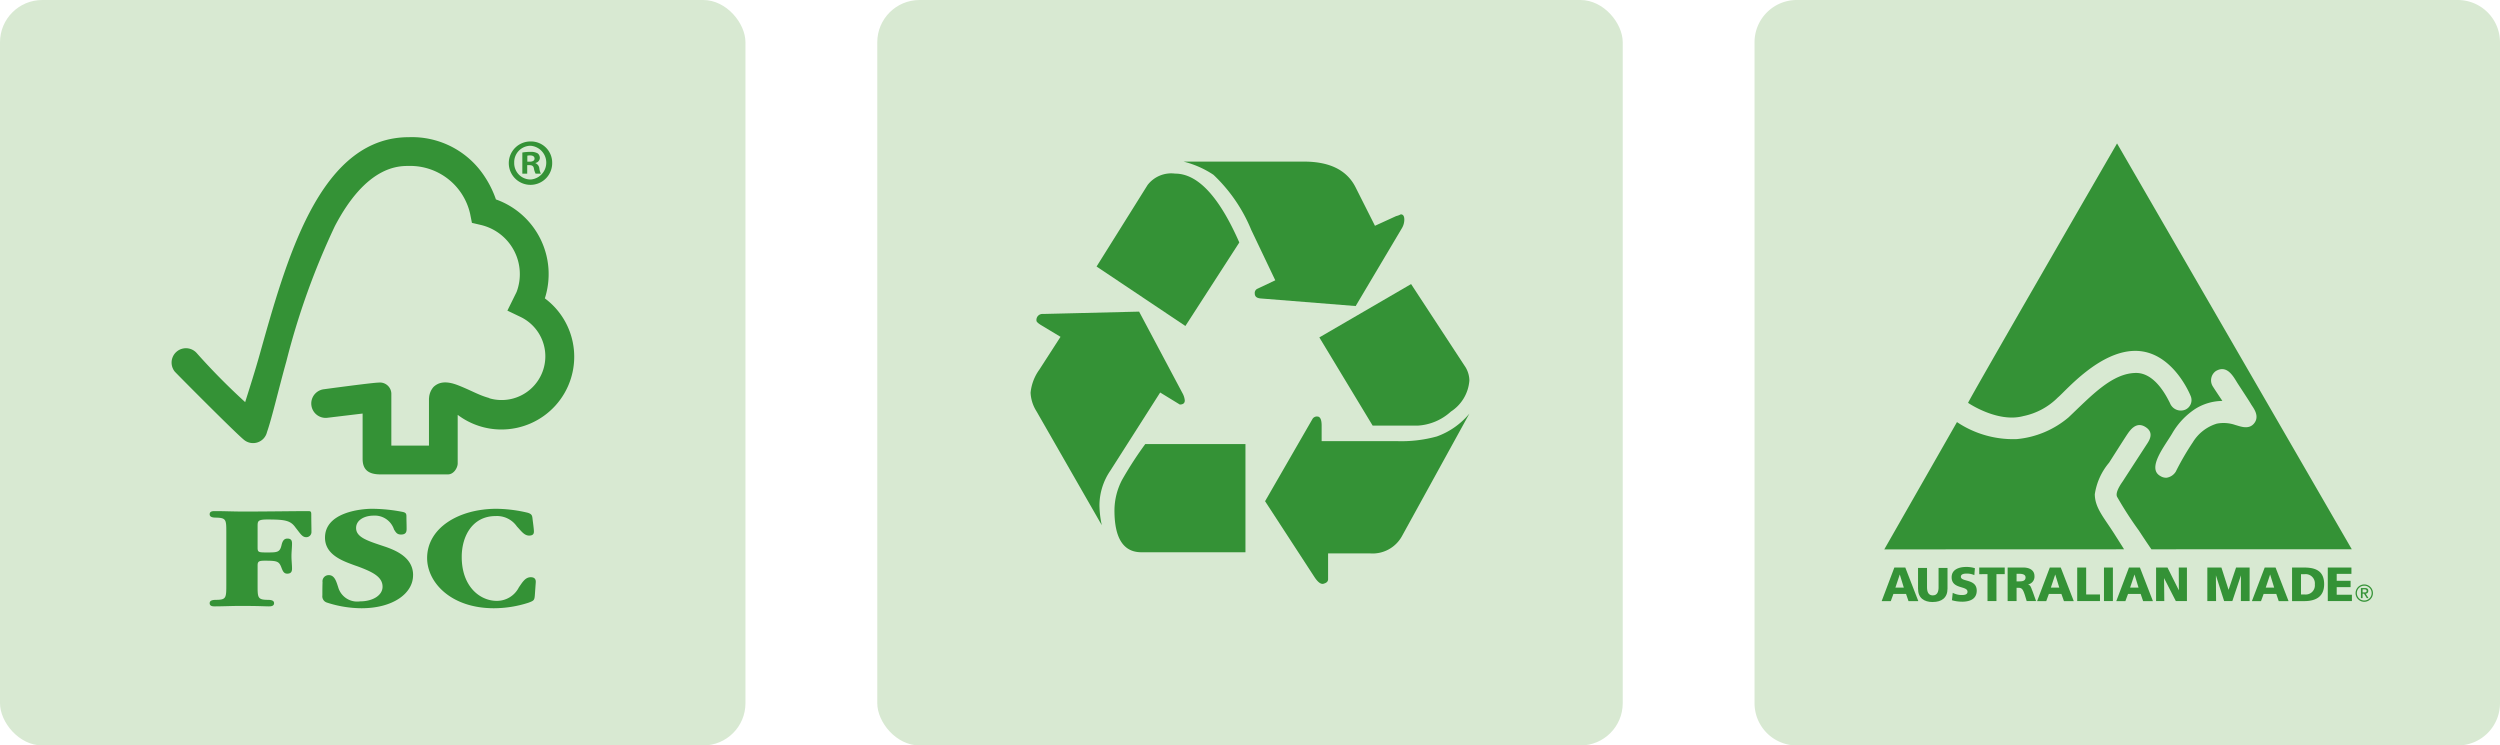 <svg xmlns="http://www.w3.org/2000/svg" width="236.53" height="70.53" viewBox="0 0 236.53 70.53"><g id="Group_366" data-name="Group 366" transform="translate(-1045 -2918)"><rect id="Rectangle_144" data-name="Rectangle 144" width="70.53" height="70.53" rx="4" transform="translate(1045 2918)" fill="#d8e9d2"></rect><g id="Group_246" data-name="Group 246" transform="translate(1013.919 2099.493)"><g id="Group_243" data-name="Group 243"><path id="Path_1402" data-name="Path 1402" d="M55.453,873.874c0,1.169,0,1.371.928,1.386.3,0,.63.029.63.317s-.315.3-.49.3c-.4,0-.858-.043-2.749-.043-.7,0-1.664.043-2.364.043-.175,0-.49,0-.49-.3s.367-.317.665-.317c.893-.015.91-.2.91-1.414v-4.993c0-1.155-.017-1.342-.91-1.371-.3,0-.665-.015-.665-.318s.315-.3.507-.3c.893,0,1.8.043,2.714.043,2.032,0,4.833-.043,6.112-.043.28,0,.28.086.28.432,0,.506.017,1.1.017,1.515a.486.486,0,0,1-.49.52c-.385,0-.543-.317-1.016-.909-.472-.678-1-.765-2.679-.765-.91,0-.91.173-.91.65V870.3c0,.447.07.476.858.476.98,0,1.243,0,1.4-.664.07-.3.176-.649.561-.649.4,0,.438.245.438.49,0,.332-.053.794-.053,1.169,0,.4.053.823.053,1.184,0,.231-.053.476-.456.476-.315,0-.42-.245-.543-.563-.227-.621-.42-.664-1.593-.664-.543,0-.665.072-.665.448Z" fill="#349236"></path><path id="Path_1403" data-name="Path 1403" d="M70.161,872.937c0,1.7-1.874,3.117-4.885,3.117a10.652,10.652,0,0,1-3.257-.534.62.62,0,0,1-.438-.679c0-.4,0-.851.017-1.241a.584.584,0,0,1,.6-.678c.56,0,.718.664.875,1.126a1.867,1.867,0,0,0,2.067,1.356c1.225,0,2.136-.577,2.136-1.385,0-.953-.98-1.414-2.381-1.934-.263-.086-.526-.187-.789-.288-1.173-.448-2.276-1.1-2.276-2.425,0-2.381,3.362-2.727,4.448-2.727a15.351,15.351,0,0,1,2.924.3c.3.072.333.187.333.447,0,.375.017.751.017,1.126,0,.245-.017.563-.525.563-.385,0-.49-.2-.666-.477a1.912,1.912,0,0,0-1.926-1.313c-.875,0-1.663.419-1.663,1.169,0,.909,1.121,1.227,2.837,1.8.963.346,2.556,1.01,2.556,2.655Z" fill="#349236"></path><path id="Path_1404" data-name="Path 1404" d="M81.683,874.827c-.036.476-.1.519-.613.707a10.688,10.688,0,0,1-3.257.52c-4.1,0-6.321-2.468-6.321-4.748,0-2.828,2.959-4.661,6.566-4.661a13.284,13.284,0,0,1,2.959.375c.4.13.42.274.455.635.035.26.123.923.123,1.125,0,.159-.017.4-.455.4-.456,0-.736-.419-1.156-.866a2.291,2.291,0,0,0-2.013-.981c-2.172,0-3.205,1.875-3.205,3.867,0,2.814,1.734,4.156,3.31,4.156a2.329,2.329,0,0,0,2.1-1.284c.3-.419.577-.953,1.12-.953.456,0,.49.3.473.505Z" fill="#349236"></path></g><g id="Group_245" data-name="Group 245"><path id="Path_1405" data-name="Path 1405" d="M79.079,847.911l.879-1.782a4.782,4.782,0,0,0-3.375-6.337l-.853-.2-.17-.86a5.81,5.81,0,0,0-5.8-4.525c-.995,0-4.022,0-7,5.7a69.975,69.975,0,0,0-4.585,12.784c-.691,2.463-1.379,5.421-1.832,6.691a1.353,1.353,0,0,1-2.216.707c-.833-.681-6.376-6.263-6.512-6.425a1.359,1.359,0,0,1,2.084-1.744,62.107,62.107,0,0,0,4.578,4.633c.452-1.442.922-2.9,1.388-4.56,1.242-4.429,2.649-9.449,4.687-13.345,2.52-4.818,5.6-7.161,9.412-7.161a8.2,8.2,0,0,1,6.923,3.366,9.536,9.536,0,0,1,1.314,2.521,7.5,7.5,0,0,1,4.629,9.362,6.881,6.881,0,0,1-4.1,12.406,6.853,6.853,0,0,1-4.146-1.386v4.593c0,.4-.359,1.041-.922,1.041h-6.4c-1.233,0-1.673-.546-1.673-1.47v-4.286l-3.334.4a1.358,1.358,0,0,1-.328-2.7s4.611-.627,5.154-.627a1.082,1.082,0,0,1,1.225,1.131v4.827h3.561v-4.428l.011-.123a1.728,1.728,0,0,1,.43-1.007c.431-.391,1.068-.637,2.323-.144s1.932.925,2.9,1.192l.087.045a4.135,4.135,0,0,0,2.907-7.71l-1.229-.59" fill="#349236"></path><g id="Group_244" data-name="Group 244"><path id="Path_1406" data-name="Path 1406" d="M83.324,833.89a2.053,2.053,0,1,1-2.046-2A2.007,2.007,0,0,1,83.324,833.89Zm-3.593,0a1.548,1.548,0,0,0,1.559,1.6,1.6,1.6,0,0,0-.012-3.191A1.552,1.552,0,0,0,79.731,833.89Zm1.23,1.048H80.5v-2a4.1,4.1,0,0,1,.768-.061,1.247,1.247,0,0,1,.694.146.558.558,0,0,1,.195.439.512.512,0,0,1-.415.463v.024a.59.59,0,0,1,.366.487,1.551,1.551,0,0,0,.146.5h-.5a1.706,1.706,0,0,1-.159-.488c-.036-.219-.158-.316-.414-.316h-.219Zm.012-1.133h.22c.255,0,.462-.085.462-.293,0-.182-.134-.3-.426-.3a1.126,1.126,0,0,0-.256.024Z" fill="#349236"></path></g></g></g><rect id="Rectangle_145" data-name="Rectangle 145" width="70.53" height="70.53" rx="4" transform="translate(1128 2918)" fill="#d8e9d2"></rect><g id="Group_248" data-name="Group 248" transform="translate(1182.653 2099.493)"><path id="Path_1407" data-name="Path 1407" d="M-27.887,855.643l1.857,1.137c.314,0,.472-.129.472-.388a1.731,1.731,0,0,0-.222-.693l-4.1-7.709-9.1.222a.567.567,0,0,0-.61.638c0,.093.129.221.388.388l1.886,1.137-2,3.1a4.477,4.477,0,0,0-.832,2.191,3.593,3.593,0,0,0,.555,1.747l6.184,10.787a9.12,9.12,0,0,1-.222-1.941,5.846,5.846,0,0,1,1.026-3.217Z" fill="#349236"></path><path id="Path_1408" data-name="Path 1408" d="M-25.5,849.349l5.1-7.9q-2.858-6.515-6.073-6.516a2.82,2.82,0,0,0-2.607,1.081l-4.825,7.709Z" fill="#349236"></path><path id="Path_1409" data-name="Path 1409" d="M-29.662,870.757h9.844V860.524H-29.3a34.876,34.876,0,0,0-2.191,3.383,6.283,6.283,0,0,0-.721,2.884Q-32.214,870.757-29.662,870.757Z" fill="#349236"></path><path id="Path_1410" data-name="Path 1410" d="M-9.391,847.463l4.381-7.376a1.607,1.607,0,0,0,.222-.8q0-.5-.333-.5a1.831,1.831,0,0,1-.444.167l-2,.915-1.83-3.633q-1.221-2.439-4.881-2.44h-11.4a9.044,9.044,0,0,1,2.829,1.248,14.994,14.994,0,0,1,3.576,5.213l2.274,4.77-1.691.8a.437.437,0,0,0-.25.444c0,.277.175.435.527.471Z" fill="#349236"></path><path id="Path_1411" data-name="Path 1411" d="M-5.01,869.231,1.368,857.64A7.132,7.132,0,0,1-1.71,859.8a12.565,12.565,0,0,1-3.8.443h-7.1v-1.469q0-.859-.416-.86a.484.484,0,0,0-.444.222l-4.492,7.792,4.659,7.155c.35.537.655.748.915.638.257-.074.388-.212.388-.416v-2.441H-8.06A3.177,3.177,0,0,0-5.01,869.231Z" fill="#349236"></path><path id="Path_1412" data-name="Path 1412" d="M-7.783,858.777H-3.54a5.083,5.083,0,0,0,3.161-1.331,3.841,3.841,0,0,0,1.747-2.94A2.5,2.5,0,0,0,.9,853.092l-5.047-7.709-8.68,5.047Z" fill="#349236"></path></g><g id="Group_251" data-name="Group 251" transform="translate(1179.919 2003.596)"><path id="Path_1429" data-name="Path 1429" d="M4,0H66.53a4,4,0,0,1,4,4V66.53a4,4,0,0,1-4,4H4a4,4,0,0,1-4-4V4A4,4,0,0,1,4,0Z" transform="translate(31.081 914.404)" fill="#d8e9d2"></path><g id="Group_250" data-name="Group 250"><path id="Path_1413" data-name="Path 1413" d="M65.379,927.974S51.286,952.338,51.286,952.52c0,0,2.787,1.908,5.217,1.253A6.428,6.428,0,0,0,59.788,952c.722-.589,3.907-4.4,7.317-4.4,3.55,0,5.226,4.239,5.226,4.239a.991.991,0,0,1-.465,1.311,1.1,1.1,0,0,1-1.485-.622c-.182-.316-1.294-2.846-3.2-2.838-2.273.009-4.239,2.166-6.387,4.2a8.828,8.828,0,0,1-4.886,2.057,9.544,9.544,0,0,1-5.674-1.609l-6.877,12.045,22.688-.009s-.407-.647-.913-1.443c-.995-1.568-1.841-2.464-1.858-3.758a5.982,5.982,0,0,1,1.352-2.994c.415-.647,1.452-2.282,1.684-2.63.291-.423.871-1.327,1.784-.73.838.548.315,1.294.066,1.667-.216.332-2.074,3.194-2.215,3.418-.141.207-.771,1.062-.564,1.5a34.608,34.608,0,0,0,2.066,3.2c.647.995,1.186,1.775,1.186,1.775.041-.009,18.955-.009,18.955-.009Zm11.207,26.645a3.391,3.391,0,0,0-1.767-.133,4.036,4.036,0,0,0-2.273,1.767,25.108,25.108,0,0,0-1.609,2.771,1.237,1.237,0,0,1-.879.58,1.026,1.026,0,0,1-.589-.166c-1.286-.73.406-2.812,1.111-4a6.916,6.916,0,0,1,2.224-2.364,4.929,4.929,0,0,1,2.538-.738c-.075-.125-.7-1.046-.879-1.336a1.082,1.082,0,0,1,.257-1.485c1.111-.663,1.709.606,2.074,1.17s1.1,1.676,1.26,1.958.83,1.037.349,1.742C77.9,955.125,77.034,954.735,76.586,954.619Z" fill="#349236" fill-rule="evenodd"></path><path id="Path_1414" data-name="Path 1414" d="M45.346,968.1H44.309l-1.2,3.177h.863l.249-.68h1.194l.233.68h.929Zm-.937,1.9.414-1.244L45.205,970Z" fill="#349236" fill-rule="evenodd"></path><path id="Path_1415" data-name="Path 1415" d="M47.942,971.364c-.829,0-1.392-.392-1.392-1.26v-1.969H47.4v1.829c0,.416.116.771.547.771s.546-.355.546-.771v-1.829h.846V970.1c0,.868-.564,1.26-1.392,1.26Z" fill="#349236" fill-rule="evenodd"></path><path id="Path_1416" data-name="Path 1416" d="M50.706,971.33a3.265,3.265,0,0,1-.947-.138l.073-.7a1.859,1.859,0,0,0,.874.209c.267,0,.524-.054.524-.31,0-.592-1.5-.217-1.5-1.372,0-.764.744-.975,1.38-.975a2.672,2.672,0,0,1,.82.118l-.053.657a1.686,1.686,0,0,0-.707-.147c-.212,0-.567.02-.567.3,0,.513,1.5.166,1.5,1.313,0,.825-.693,1.048-1.4,1.048Z" fill="#349236" fill-rule="evenodd"></path><path id="Path_1417" data-name="Path 1417" d="M53.123,971.274v-2.547H52.34V968.1h2.412v.625h-.783v2.547Z" fill="#349236" fill-rule="evenodd"></path><path id="Path_1418" data-name="Path 1418" d="M57.407,970.4c-.165-.382-.182-.623-.456-.7a.748.748,0,0,0,.614-.8c0-.539-.465-.8-1.029-.8H55.027v3.169h.846v-1.252h.182c.316,0,.423.141.6.68l.174.572h.887Zm-1.31-.988h-.224v-.721H56.1c.323,0,.622.058.622.348C56.719,969.4,56.371,969.409,56.1,969.409Z" fill="#349236" fill-rule="evenodd"></path><path id="Path_1419" data-name="Path 1419" d="M60.054,968.1H59.017l-1.2,3.177h.863l.248-.68h1.187l.24.68h.929Zm-.938,1.9.415-1.244L59.913,970Z" fill="#349236" fill-rule="evenodd"></path><path id="Path_1420" data-name="Path 1420" d="M61.609,971.274V968.1h.848v2.547h1.307v.625Z" fill="#349236" fill-rule="evenodd"></path><path id="Path_1421" data-name="Path 1421" d="M64.142,971.274V968.1h.845v3.172Z" fill="#349236" fill-rule="evenodd"></path><path id="Path_1422" data-name="Path 1422" d="M67.544,968.1H66.507l-1.2,3.177h.862l.249-.68h1.195l.232.68h.929Zm-.929,1.9.415-1.244L67.412,970Z" fill="#349236" fill-rule="evenodd"></path><path id="Path_1423" data-name="Path 1423" d="M69.072,971.274V968.1h1.079l1.076,2.155-.008-2.155h.772v3.172H70.94L69.827,969.1l.023,2.169Z" fill="#349236" fill-rule="evenodd"></path><path id="Path_1424" data-name="Path 1424" d="M73.921,971.274V968.1h1.333l.676,2.11.71-2.11h1.282v3.172h-.828l.008-2.437-.814,2.437H75.51l-.778-2.437.017,2.437Z" fill="#349236" fill-rule="evenodd"></path><path id="Path_1425" data-name="Path 1425" d="M80.377,968.1H79.349l-1.212,3.177H79l.249-.68h1.195l.232.68h.929Zm-.929,1.9.415-1.244L80.244,970Z" fill="#349236" fill-rule="evenodd"></path><path id="Path_1426" data-name="Path 1426" d="M83.09,968.1H81.937v3.177H83.09c1.086,0,1.883-.415,1.883-1.6C84.973,968.447,84.2,968.1,83.09,968.1Zm.025,2.546h-.332v-1.916h.332a.875.875,0,0,1,.978.963A.865.865,0,0,1,83.115,970.645Z" fill="#349236" fill-rule="evenodd"></path><path id="Path_1427" data-name="Path 1427" d="M85.317,971.274V968.1h2.237v.6H86.162v.654h1.313v.6H86.162v.718H87.6v.6Z" fill="#349236" fill-rule="evenodd"></path><path id="Path_1428" data-name="Path 1428" d="M88.9,970.571a.24.24,0,0,0,.249-.266c0-.182-.108-.265-.332-.265h-.365v.954h.158v-.423h.133l.265.423h.166Zm-.29-.116v-.291h.183c.1,0,.2.025.2.141s-.075.15-.2.15Zm.29.116a.24.24,0,0,0,.249-.266c0-.182-.108-.265-.332-.265h-.365v.954h.158v-.423h.133l.265.423h.166Zm-.29-.116v-.291h.183c.1,0,.2.025.2.141s-.075.15-.2.15Zm.29.116a.24.24,0,0,0,.249-.266c0-.182-.108-.265-.332-.265h-.365v.954h.158v-.423h.133l.265.423h.166Zm-.29-.116v-.291h.183c.1,0,.2.025.2.141s-.075.15-.2.15Zm.29.116a.24.24,0,0,0,.249-.266c0-.182-.108-.265-.332-.265h-.365v.954h.158v-.423h.133l.265.423h.166Zm-.29-.116v-.291h.183c.1,0,.2.025.2.141s-.075.15-.2.15Zm.539-.15c0-.182-.108-.265-.332-.265h-.365v.954h.158v-.423h.133l.265.423h.166l-.274-.423A.24.24,0,0,0,89.145,970.3Zm-.539.15v-.291h.183c.1,0,.2.025.2.141s-.075.15-.2.15Zm.158-.755a.821.821,0,1,0,0,1.642.821.821,0,1,0,0-1.642Zm0,1.518a.7.7,0,0,1,0-1.4.7.7,0,0,1,0,1.4Zm.132-.647a.24.24,0,0,0,.249-.266c0-.182-.108-.265-.332-.265h-.365v.954h.158v-.423h.133l.265.423h.166Zm-.29-.116v-.291h.183c.1,0,.2.025.2.141s-.075.15-.2.15Zm.29.116a.24.24,0,0,0,.249-.266c0-.182-.108-.265-.332-.265h-.365v.954h.158v-.423h.133l.265.423h.166Zm-.29-.116v-.291h.183c.1,0,.2.025.2.141s-.075.15-.2.15Z" fill="#349236" fill-rule="evenodd"></path></g></g></g></svg>